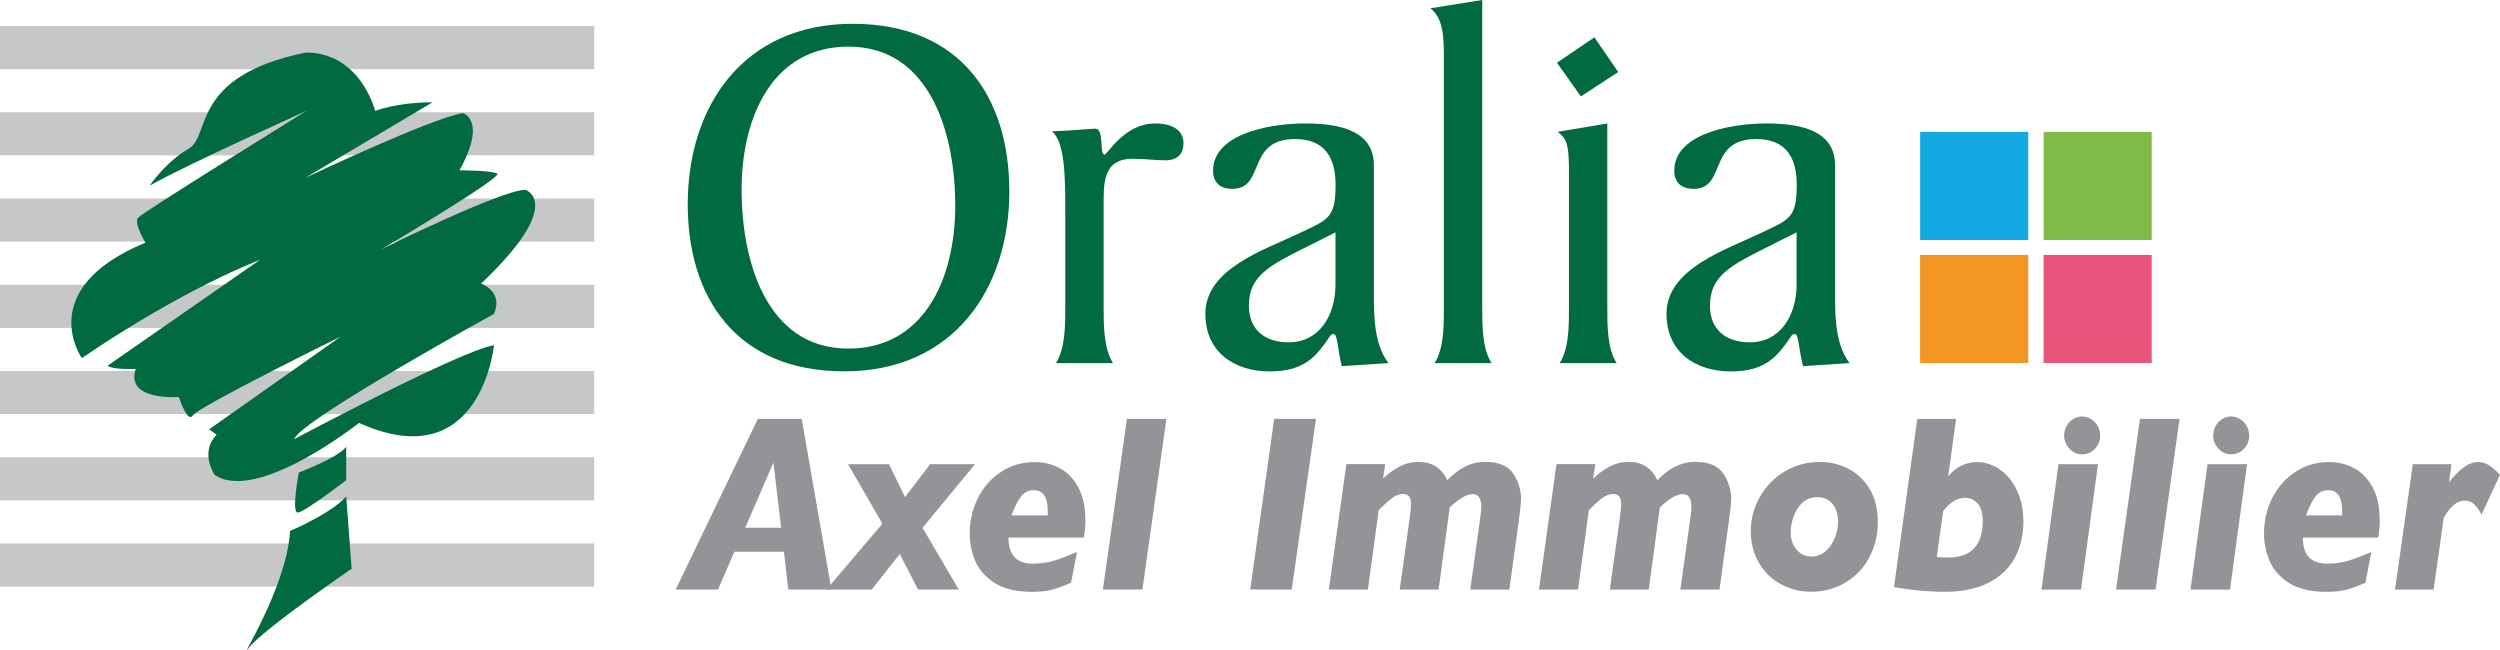<svg id="Calque_1" data-name="Calque 1" xmlns="http://www.w3.org/2000/svg" viewBox="0 0 338.36 87.97">
  <defs>
    <style>
      .cls-1 {
        fill: #f39623;
      }

      .cls-2 {
        fill: #13a9e2;
      }

      .cls-3 {
        fill: #c6c7c9;
      }

      .cls-4 {
        fill: #929497;
      }

      .cls-5 {
        fill: #e9547a;
      }

      .cls-6 {
        fill: #016a40;
      }

      .cls-7 {
        fill: #81bb47;
      }
    </style>
  </defs>
  <g>
    <g>
      <rect class="cls-3" y="3.52" width="80.42" height="5.84"></rect>
      <rect class="cls-3" y="15.19" width="80.42" height="5.84"></rect>
      <rect class="cls-3" y="26.87" width="80.42" height="5.84"></rect>
      <rect class="cls-3" y="38.54" width="80.42" height="5.84"></rect>
      <rect class="cls-3" y="50.21" width="80.42" height="5.84"></rect>
      <rect class="cls-3" y="61.89" width="80.42" height="5.84"></rect>
      <rect class="cls-3" y="73.56" width="80.42" height="5.83"></rect>
    </g>
    <g>
      <path class="cls-6" d="M40.43,63.96s5.4-2.04,6.43-3.5v4.53s-5.7,4.38-6.57,4.38.15-5.41.15-5.41"></path>
      <path class="cls-6" d="M46.86,67.18l.73,9.79s-12.12,8.32-13.88,10.67c-1.75,2.34,5.11-8.04,5.55-15.78,0,0,5.55-2.34,7.6-4.67"></path>
      <path class="cls-6" d="M20.27,25.1s2.19-3.21,5.26-4.97c3.07-1.75.14-9.79,15.78-13,0,0,6.72-.73,9.49,7.89,0,0,2.78-1.17,7.74-1.17l-17.24,10.23s16.94-8.04,21.33-8.77c0,0,3.36.88-.44,7.74,0,0,4.24,0,5.11.44.88.44-15.63,10.22-15.63,10.22,0,0,15.92-7.89,19.43-8.03,0,0,5.55,1.75-5.99,12.71,0,0,3.07,1.02,1.75,4.09,0,0-26.3,14.47-27.03,16.95,0,0,22.5-11.98,27.03-12.71,0,0-1.75,17.97-18.26,10.52,0,0-13.88,10.96-19.57,7.01,0,0-2.04-3.07.29-5.41l-1.02-.73,17.82-12.56s-19.28,9.5-20.01,10.66c-.73,1.17-1.9-2.48-1.9-2.48,0,0-7.3.58-5.84-3.8,0,0-3.07.15-3.8-.44l20.6-14.31s-9.93,3.65-24.1,13.29c0,0-6.57-9.35,8.62-15.63,0,0-1.61-2.63-1.02-3.36.59-.73,22.79-14.46,22.79-14.46,0,0-15.34,6.86-21.18,10.08"></path>
    </g>
  </g>
  <g>
    <rect class="cls-2" x="259.88" y="17.85" width="14.63" height="14.63"></rect>
    <rect class="cls-1" x="259.88" y="34.5" width="14.63" height="14.63"></rect>
    <rect class="cls-7" x="276.59" y="17.85" width="14.63" height="14.63"></rect>
    <rect class="cls-5" x="276.59" y="34.5" width="14.63" height="14.63"></rect>
  </g>
  <g>
    <path class="cls-6" d="M129.29,27.8c0,10.11-4.35,19.38-14.46,19.38-11.3,0-14.46-12.22-14.46-21.49,0-10.11,4.35-19.38,14.46-19.38,11.3,0,14.46,12.22,14.46,21.48M136.6,25.83c0-12.5-6.46-22.61-21.2-22.61s-22.32,11.09-22.32,24.43c0,12.49,6.46,22.61,21.2,22.61s22.33-11.1,22.33-24.43"></path>
    <path class="cls-6" d="M144.18,29.07c0-4.99,0-9.83-1.82-11.3,2.6-.07,5.05-.35,5.89-.35,1.26,0,.49,3.51,1.26,3.51.35,0,2.67-4.22,6.81-4.22,2.46,0,3.86.98,3.86,2.67,0,1.33-.7,2.32-2.46,2.32-1.33,0-2.73-.21-4.42-.21-3.51,0-3.93,2.45-3.93,5.54v14.46c0,2.6,0,5.62,1.27,7.66h-7.72c1.26-2.04,1.26-5.06,1.26-7.66v-12.42Z"></path>
    <path class="cls-6" d="M169.03,41.35c0-4,2.73-5.41,7.93-8l3.79-1.9v7.09c0,4-2.1,7.79-6.32,7.79-3.16,0-5.4-1.62-5.4-4.98M187.92,49.15c-2.18-2.88-1.97-7.16-1.97-11.3v-15.45c0-4.56-4.28-5.69-9.27-5.69-5.41,0-12.5,1.62-12.5,6.39,0,1.69,1.06,2.46,2.6,2.46,4.56,0,1.82-6.74,8.5-6.74,4.14,0,5.48,2.67,5.48,6.18,0,4.56-.98,4.7-4.98,6.6-4.71,2.25-12.64,4.77-12.64,10.88,0,5.13,3.86,7.79,8.71,7.79s6.39-2.18,8.21-4.85c.07-.07.14-.21.42-.21.56,0,.49,1.75,1.13,4.35l6.32-.42Z"></path>
    <path class="cls-6" d="M194.16,49.15c1.26-1.97,1.26-4.99,1.26-7.59V8.14c0-2.88,0-5.62-1.83-7.02l7.02-1.12v41.56c0,2.6,0,5.62,1.27,7.59h-7.73Z"></path>
    <path class="cls-6" d="M217.54,16.71v24.85c0,2.6,0,5.62,1.27,7.59h-7.72c1.26-1.97,1.26-4.98,1.26-7.59v-18.95c-.07-2.39-.07-3.79-1.55-4.77l6.74-1.13ZM215.79,5.05l3.23,4.7-5.06,3.3-3.23-4.56,5.06-3.44Z"></path>
    <path class="cls-6" d="M231.44,41.35c0-4,2.74-5.41,7.93-8l3.79-1.9v7.09c0,4-2.11,7.79-6.32,7.79-3.16,0-5.41-1.62-5.41-4.98M250.33,49.15c-2.18-2.88-1.96-7.16-1.96-11.3v-15.45c0-4.56-4.28-5.69-9.27-5.69-5.4,0-12.5,1.62-12.5,6.39,0,1.69,1.06,2.46,2.6,2.46,4.57,0,1.83-6.74,8.5-6.74,4.14,0,5.48,2.67,5.48,6.18,0,4.56-.99,4.7-4.99,6.6-4.7,2.25-12.64,4.77-12.64,10.88,0,5.13,3.86,7.79,8.71,7.79s6.39-2.18,8.22-4.85c.07-.07.14-.21.42-.21.56,0,.49,1.75,1.12,4.35l6.32-.42Z"></path>
  </g>
  <g>
    <path class="cls-4" d="M112.53,79.79h-5.84l-.59-5.12h-6.7l-2.22,5.12h-5.73l11.12-23.1h5.94l4.02,23.1ZM105.72,71.43l-1.04-8.83-3.82,8.83h4.86Z"></path>
    <polygon class="cls-4" points="131.96 62.83 124.86 71.43 129.76 79.79 124.25 79.79 121.78 74.98 117.98 79.79 111.85 79.79 119.43 70.88 114.78 62.83 120.32 62.83 122.49 67.29 125.89 62.83 131.96 62.83"></polygon>
    <path class="cls-4" d="M146.91,70.28c0,.8-.07,1.63-.22,2.48h-10.2c0,2.34,1.09,3.52,3.28,3.52,1.09,0,2.06-.13,2.92-.4.86-.27,1.89-.66,3.08-1.17l-.81,4.17c-1.13.48-2.03.8-2.72.97-.68.17-1.54.25-2.57.25-2.2,0-3.92-.43-5.18-1.28-1.26-.86-2.11-1.88-2.57-3.07-.46-1.19-.68-2.37-.68-3.53,0-1.74.38-3.36,1.13-4.84.75-1.48,1.8-2.66,3.14-3.53,1.33-.87,2.84-1.31,4.52-1.31,1.26,0,2.41.28,3.44.85,1.04.57,1.87,1.43,2.49,2.6.62,1.17.93,2.6.93,4.3M141.81,69.76c0-.08,0-.15,0-.23,0-.07,0-.18,0-.32,0-1.91-.63-2.87-1.88-2.87-.76,0-1.36.31-1.8.94-.44.63-.85,1.45-1.23,2.48h4.89Z"></path>
    <polygon class="cls-4" points="157.87 56.69 154.62 79.79 149.27 79.79 152.52 56.69 157.87 56.69"></polygon>
    <polygon class="cls-4" points="178.11 56.69 174.83 79.79 169.21 79.79 172.45 56.69 178.11 56.69"></polygon>
    <path class="cls-4" d="M205.86,67.58c0,.43-.07,1.21-.22,2.32l-1.36,9.9h-5.29l1.39-10c.06-.49.1-.88.1-1.18,0-1.17-.39-1.75-1.17-1.75s-1.82.6-3.1,1.8l-1.5,11.13h-5.27l1.33-9.52c.14-1.03.21-1.69.21-1.97,0-.48-.08-.84-.25-1.08-.16-.24-.46-.37-.88-.37-.45,0-.93.18-1.42.53-.49.36-1.1.91-1.83,1.65l-1.46,10.75h-5.29l2.37-16.97h5.26l-.3,1.98c.54-.57,1.24-1.09,2.09-1.57.86-.48,1.76-.72,2.71-.72,1.83,0,3.12.83,3.9,2.48.38-.4.81-.78,1.3-1.15.49-.37,1.05-.68,1.69-.94.64-.26,1.34-.39,2.11-.39,1.86,0,3.14.54,3.84,1.61.7,1.07,1.05,2.22,1.05,3.44"></path>
    <path class="cls-4" d="M234.3,67.58c0,.43-.07,1.21-.22,2.32l-1.36,9.9h-5.29l1.39-10c.06-.49.1-.88.1-1.18,0-1.17-.39-1.75-1.17-1.75s-1.82.6-3.1,1.8l-1.5,11.13h-5.27l1.33-9.52c.14-1.03.21-1.69.21-1.97,0-.48-.08-.84-.25-1.08-.16-.24-.46-.37-.88-.37-.45,0-.93.18-1.42.53-.49.36-1.1.91-1.83,1.65l-1.46,10.75h-5.29l2.37-16.97h5.26l-.3,1.98c.54-.57,1.24-1.09,2.09-1.57.86-.48,1.76-.72,2.71-.72,1.83,0,3.12.83,3.9,2.48.38-.4.81-.78,1.3-1.15.49-.37,1.05-.68,1.69-.94.64-.26,1.35-.39,2.11-.39,1.86,0,3.14.54,3.84,1.61.7,1.07,1.05,2.22,1.05,3.44"></path>
    <path class="cls-4" d="M254.15,70.68c0,1.34-.23,2.6-.7,3.77-.47,1.17-1.1,2.18-1.92,3.01-.81.83-1.77,1.48-2.88,1.94-1.11.46-2.28.69-3.52.69-1.46,0-2.81-.34-4.07-1.01-1.26-.67-2.25-1.63-2.99-2.89-.74-1.26-1.11-2.69-1.11-4.32,0-1.23.24-2.42.71-3.56.47-1.14,1.14-2.14,1.99-3.02.85-.87,1.85-1.55,2.99-2.04,1.14-.49,2.36-.73,3.66-.73s2.64.3,3.83.91c1.19.61,2.16,1.52,2.9,2.74s1.11,2.72,1.11,4.5M248.76,70.58c0-1.03-.26-1.84-.78-2.42-.52-.58-1.19-.87-2-.87s-1.53.26-2.07.78c-.54.52-.93,1.15-1.18,1.89-.25.74-.37,1.43-.37,2.08,0,.92.26,1.7.78,2.33.52.63,1.21.95,2.07.95.69,0,1.31-.23,1.85-.7.55-.47.97-1.07,1.27-1.81.3-.74.44-1.48.44-2.24"></path>
    <path class="cls-4" d="M273.86,70.48c0,1.9-.39,3.57-1.17,5.02-.78,1.44-1.97,2.57-3.57,3.38-1.6.81-3.57,1.22-5.92,1.22-.58,0-1.27-.02-2.06-.07-.79-.05-1.53-.11-2.2-.19-.68-.08-1.54-.21-2.6-.37l3.15-22.77h5.26l-1.08,7.77c1.08-1.29,2.38-1.93,3.93-1.93.81,0,1.6.19,2.35.57.76.38,1.42.92,2,1.62.58.7,1.04,1.54,1.39,2.53.34,1,.51,2.07.51,3.23M268.35,70.51c0-1.07-.23-1.86-.7-2.37-.47-.51-1.03-.77-1.69-.77-1.05,0-2.03.6-2.96,1.8l-.87,6.22c.35.04.85.07,1.52.07,3.14,0,4.7-1.65,4.7-4.95"></path>
    <path class="cls-4" d="M283.95,62.83l-2.3,16.97h-5.35l2.3-16.97h5.35ZM284.25,58.94c0,.7-.24,1.3-.71,1.8s-1.05.75-1.73.75-1.24-.25-1.72-.76c-.48-.5-.72-1.1-.72-1.79s.24-1.3.72-1.81c.48-.5,1.05-.76,1.72-.76.42,0,.82.12,1.2.35.38.23.68.55.9.95.22.4.33.82.33,1.27"></path>
    <polygon class="cls-4" points="294.99 56.69 291.74 79.79 286.39 79.79 289.63 56.69 294.99 56.69"></polygon>
    <path class="cls-4" d="M304.12,62.83l-2.3,16.97h-5.35l2.3-16.97h5.35ZM304.42,58.94c0,.7-.24,1.3-.71,1.8-.47.5-1.05.75-1.73.75s-1.24-.25-1.72-.76c-.48-.5-.72-1.1-.72-1.79s.24-1.3.72-1.81c.48-.5,1.05-.76,1.72-.76.42,0,.82.12,1.2.35.38.23.68.55.9.95.22.4.33.82.33,1.27"></path>
    <path class="cls-4" d="M322.09,70.28c0,.8-.07,1.63-.22,2.48h-10.2c0,2.34,1.09,3.52,3.28,3.52,1.09,0,2.06-.13,2.92-.4.86-.27,1.89-.66,3.08-1.17l-.81,4.17c-1.13.48-2.03.8-2.72.97-.68.17-1.54.25-2.57.25-2.2,0-3.92-.43-5.18-1.28-1.26-.86-2.11-1.88-2.57-3.07-.46-1.19-.68-2.37-.68-3.53,0-1.74.38-3.36,1.13-4.84.75-1.48,1.8-2.66,3.14-3.53,1.33-.87,2.84-1.31,4.52-1.31,1.26,0,2.41.28,3.44.85,1.04.57,1.87,1.43,2.49,2.6.62,1.17.93,2.6.93,4.3M317,69.76c0-.08,0-.15,0-.23,0-.07,0-.18,0-.32,0-1.91-.63-2.87-1.88-2.87-.76,0-1.36.31-1.8.94-.44.63-.85,1.45-1.23,2.48h4.89Z"></path>
    <path class="cls-4" d="M338.36,64.26l-2.49,5.37c-.29-.52-.6-.97-.95-1.33-.35-.37-.79-.55-1.33-.55-1.03,0-1.98.78-2.85,2.35l-1.36,9.7h-5.23l2.41-16.97h5.23l-.33,2.43c1.45-1.82,2.73-2.73,3.86-2.73.59,0,1.12.15,1.58.46.46.31.95.73,1.47,1.28"></path>
  </g>
</svg>